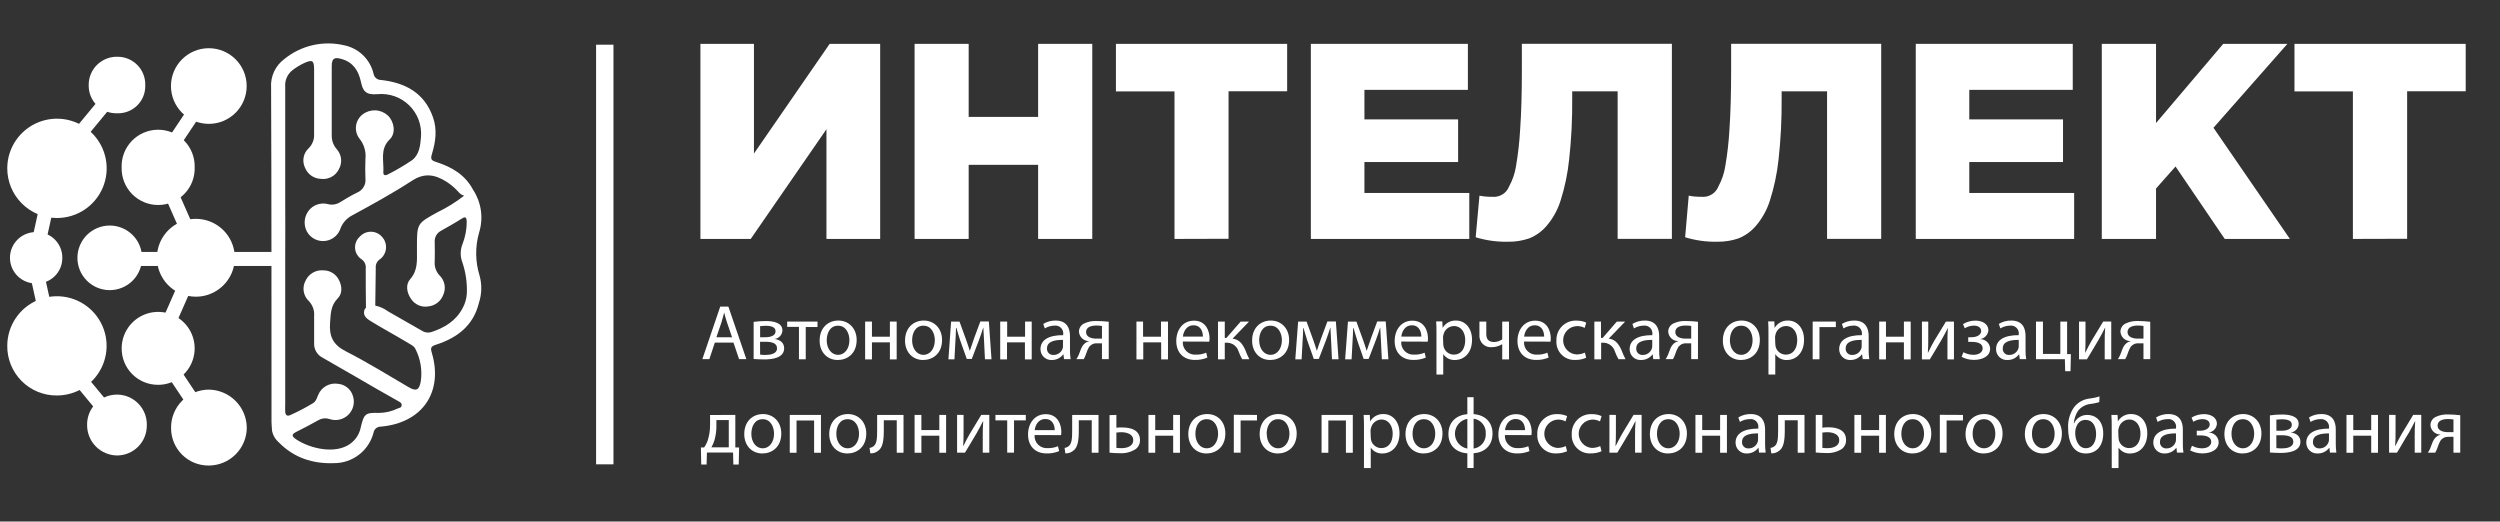 <svg width="302" height="63" viewBox="0 0 302 63" fill="none" xmlns="http://www.w3.org/2000/svg">
<rect x="0" y="0" width="302" height="63" fill="#333333" stroke="none"/>
<path d="M84.611 28.862V5.298H91.077V18.549L100.223 5.298H106.324V28.862H99.835V15.611L90.688 28.862H84.611Z" fill="white"/>
<path d="M110.481 28.862V5.298H117.015V14.122H125.407V5.298H131.946V28.862H125.407V19.911H117.015V28.862H110.481Z" fill="white"/>
<path d="M141.879 28.862V11.042H134.805V5.298H155.488V11.024H148.409V28.844L141.879 28.862Z" fill="white"/>
<path d="M158.351 28.862V5.298H177.32V10.855H164.822V14.423H176.14V19.573H164.822V23.31H177.489V28.862H158.351Z" fill="white"/>
<path d="M182.172 29.201C180.848 29.231 179.528 29.049 178.262 28.661L178.72 23.635C179.218 23.736 179.725 23.782 180.233 23.772C180.67 23.821 181.11 23.724 181.485 23.496C181.86 23.267 182.148 22.921 182.305 22.511C182.72 21.757 183 20.936 183.132 20.085C183.386 18.603 183.554 17.108 183.636 15.607C183.773 13.67 183.841 11.319 183.841 8.557V5.29H201.964V28.853H195.411V11.033H189.923V11.947C189.943 14.389 189.82 16.83 189.553 19.258C189.38 20.945 189.034 22.609 188.52 24.225C188.173 25.335 187.607 26.365 186.855 27.254C186.288 27.93 185.564 28.457 184.747 28.789C183.919 29.075 183.048 29.215 182.172 29.201Z" fill="white"/>
<path d="M207.47 29.201C206.148 29.231 204.829 29.049 203.565 28.661L203.999 23.635C204.499 23.736 205.008 23.782 205.518 23.772C205.954 23.82 206.393 23.722 206.768 23.494C207.143 23.266 207.431 22.92 207.589 22.511C208.001 21.756 208.279 20.935 208.412 20.085C208.668 18.603 208.837 17.108 208.92 15.607C209.051 13.67 209.118 11.319 209.121 8.557V5.29H227.249V28.853H220.709V11.033H215.222V11.947C215.241 14.389 215.118 16.83 214.851 19.258C214.672 20.945 214.321 22.609 213.804 24.225C213.456 25.336 212.888 26.366 212.135 27.254C211.57 27.93 210.847 28.457 210.031 28.789C209.208 29.073 208.341 29.212 207.47 29.201Z" fill="white"/>
<path d="M231.424 28.862V5.298H250.388V10.855H237.89V14.423H249.213V19.573H237.89V23.31H250.557V28.862H231.424Z" fill="white"/>
<path d="M253.896 28.862V5.298H260.449V14.862L268.566 5.298H276.317L267.386 15.433L276.619 28.862H268.749L262.804 20.112L260.449 22.771V28.862H253.896Z" fill="white"/>
<path d="M284.229 28.862V11.042H277.173V5.298H297.856V11.024H290.782V28.844L284.229 28.862Z" fill="white"/>
<path d="M86.353 41.386L85.69 43.383H84.844L87.003 37.041H87.99L90.158 43.383H89.28L88.603 41.386H86.353ZM88.434 40.747L87.812 38.919C87.67 38.503 87.574 38.129 87.483 37.758C87.387 38.138 87.282 38.522 87.163 38.91L86.541 40.738L88.434 40.747Z" fill="white"/>
<path d="M91.04 38.883C91.522 38.814 92.008 38.781 92.495 38.782C93.254 38.782 94.516 38.901 94.516 39.92C94.506 40.176 94.404 40.421 94.23 40.609C94.056 40.798 93.82 40.918 93.565 40.948C94.237 41.039 94.726 41.405 94.726 42.077C94.726 43.269 93.217 43.42 92.321 43.42C91.813 43.42 91.287 43.384 91.04 43.365V38.883ZM91.823 42.84C92.046 42.866 92.27 42.879 92.495 42.876C93.048 42.876 93.867 42.744 93.867 42.086C93.867 41.428 93.208 41.286 92.417 41.286H91.813L91.823 42.84ZM91.823 40.738H92.445C93.057 40.738 93.688 40.56 93.688 40.025C93.688 39.568 93.295 39.353 92.463 39.353C92.249 39.356 92.035 39.37 91.823 39.395V40.738Z" fill="white"/>
<path d="M98.755 38.846V39.504H97.333V43.402H96.514V39.486H95.092V38.846H98.755Z" fill="white"/>
<path d="M103.484 41.067C103.484 42.753 102.318 43.488 101.197 43.488C99.963 43.488 99.011 42.575 99.011 41.144C99.011 39.618 100.008 38.723 101.27 38.723C102.533 38.723 103.484 39.673 103.484 41.067ZM99.867 41.117C99.867 42.113 100.443 42.867 101.238 42.867C102.034 42.867 102.61 42.122 102.61 41.094C102.61 40.327 102.222 39.344 101.238 39.344C100.255 39.344 99.867 40.249 99.867 41.131V41.117Z" fill="white"/>
<path d="M105.331 38.846V40.674H107.499V38.846H108.318V43.416H107.499V41.355H105.331V43.416H104.508V38.846H105.331Z" fill="white"/>
<path d="M113.801 41.067C113.801 42.753 112.63 43.488 111.514 43.488C110.279 43.488 109.328 42.575 109.328 41.144C109.328 39.618 110.33 38.723 111.592 38.723C112.854 38.723 113.801 39.673 113.801 41.067ZM110.183 41.117C110.183 42.113 110.755 42.867 111.555 42.867C112.355 42.867 112.927 42.122 112.927 41.094C112.927 40.327 112.543 39.344 111.555 39.344C110.567 39.344 110.183 40.249 110.183 41.131V41.117Z" fill="white"/>
<path d="M114.894 38.846H115.909L116.736 41.131C116.851 41.469 117.047 42.022 117.153 42.383C117.258 42.045 117.509 41.318 117.688 40.82L118.424 38.833H119.453L119.773 43.402H118.982L118.877 41.227C118.849 40.738 118.813 40.153 118.79 39.6H118.762C118.643 40.011 118.52 40.382 118.264 41.076L117.39 43.361H116.787L115.996 41.131C115.854 40.697 115.653 40.039 115.538 39.614H115.483C115.483 40.148 115.438 40.752 115.41 41.25L115.296 43.406H114.569L114.894 38.846Z" fill="white"/>
<path d="M121.666 38.846V40.674H123.829V38.846H124.63V43.416H123.811V41.355H121.648V43.416H120.825V38.846H121.666Z" fill="white"/>
<path d="M128.53 43.384L128.466 42.808H128.434C128.276 43.022 128.069 43.195 127.831 43.314C127.592 43.432 127.329 43.492 127.062 43.489C126.885 43.499 126.707 43.472 126.54 43.41C126.373 43.349 126.22 43.254 126.091 43.131C125.963 43.008 125.861 42.86 125.792 42.696C125.723 42.532 125.688 42.355 125.691 42.177C125.691 41.076 126.669 40.477 128.434 40.487V40.391C128.453 40.25 128.44 40.106 128.395 39.971C128.35 39.836 128.275 39.713 128.175 39.611C128.076 39.509 127.954 39.431 127.82 39.384C127.686 39.336 127.542 39.319 127.401 39.335C126.981 39.337 126.57 39.454 126.212 39.673L126.024 39.13C126.475 38.856 126.993 38.716 127.52 38.723C128.892 38.723 129.253 39.673 129.253 40.587V42.291C129.248 42.657 129.274 43.022 129.331 43.384H128.53ZM128.407 41.058C127.492 41.058 126.477 41.2 126.477 42.086C126.468 42.191 126.482 42.297 126.518 42.396C126.554 42.496 126.611 42.586 126.686 42.661C126.76 42.736 126.85 42.794 126.949 42.832C127.048 42.869 127.154 42.884 127.259 42.876C127.5 42.882 127.736 42.811 127.934 42.674C128.132 42.537 128.282 42.341 128.361 42.113C128.389 42.028 128.405 41.938 128.407 41.848V41.058Z" fill="white"/>
<path d="M133.936 43.383H133.117V41.473H132.504C132.226 41.456 131.952 41.547 131.741 41.729C131.402 41.999 131.283 42.565 131.1 43.009C131.049 43.139 130.986 43.264 130.913 43.383H130.026C130.139 43.222 130.234 43.049 130.309 42.867C130.511 42.41 130.62 41.83 131.027 41.496C131.173 41.364 131.351 41.272 131.544 41.231V41.204C131.237 41.203 130.942 41.087 130.718 40.877C130.494 40.668 130.358 40.381 130.337 40.075C130.335 39.871 130.391 39.67 130.498 39.496C130.604 39.321 130.758 39.18 130.94 39.088C131.416 38.859 131.941 38.752 132.468 38.778C132.958 38.78 133.449 38.811 133.936 38.869V43.383ZM133.117 39.376C132.89 39.34 132.661 39.323 132.431 39.326C131.864 39.326 131.196 39.486 131.196 40.116C131.196 40.747 131.924 40.907 132.413 40.907H133.117V39.376Z" fill="white"/>
<path d="M138.083 38.846V40.674H140.247V38.846H141.093V43.416H140.269V41.355H138.106V43.416H137.283V38.846H138.083Z" fill="white"/>
<path d="M142.885 41.259C142.867 41.469 142.896 41.681 142.968 41.88C143.04 42.078 143.154 42.259 143.303 42.409C143.451 42.559 143.631 42.676 143.829 42.75C144.027 42.824 144.238 42.855 144.449 42.84C144.882 42.853 145.313 42.772 145.711 42.602L145.853 43.196C145.373 43.397 144.855 43.493 144.335 43.479C142.931 43.479 142.094 42.565 142.094 41.195C142.094 39.824 142.903 38.736 144.234 38.736C145.72 38.736 146.114 40.048 146.114 40.884C146.112 41.014 146.103 41.144 146.086 41.272L142.885 41.259ZM145.313 40.665C145.313 40.135 145.098 39.294 144.166 39.294C143.329 39.294 142.958 40.066 142.894 40.665H145.313Z" fill="white"/>
<path d="M147.952 38.846V40.825H148.149L149.873 38.846H150.883L148.894 40.907C149.63 40.985 150.074 41.474 150.431 42.278C150.571 42.657 150.734 43.028 150.92 43.388H150.051C149.888 43.095 149.747 42.789 149.63 42.474C149.538 42.151 149.339 41.868 149.065 41.673C148.79 41.477 148.458 41.381 148.121 41.4H147.952V43.406H147.134V38.846H147.952Z" fill="white"/>
<path d="M155.726 41.067C155.726 42.753 154.56 43.488 153.44 43.488C152.205 43.488 151.254 42.575 151.254 41.144C151.254 39.618 152.251 38.723 153.513 38.723C154.775 38.723 155.726 39.673 155.726 41.067ZM152.109 41.117C152.109 42.113 152.685 42.867 153.481 42.867C154.277 42.867 154.853 42.122 154.853 41.094C154.853 40.327 154.469 39.344 153.481 39.344C152.493 39.344 152.104 40.249 152.104 41.131L152.109 41.117Z" fill="white"/>
<path d="M156.815 38.846H157.834L158.662 41.131C158.776 41.469 158.973 42.022 159.078 42.383C159.179 42.045 159.435 41.318 159.613 40.82L160.35 38.833H161.374L161.694 43.402H160.903L160.802 41.227C160.775 40.738 160.734 40.153 160.715 39.6H160.688C160.565 40.011 160.441 40.382 160.19 41.076L159.312 43.361H158.708L157.917 41.131C157.775 40.697 157.578 40.039 157.459 39.614H157.423C157.423 40.148 157.377 40.752 157.35 41.25L157.235 43.406H156.472L156.815 38.846Z" fill="white"/>
<path d="M162.833 38.846H163.853L164.68 41.131C164.795 41.469 164.991 42.022 165.096 42.383C165.202 42.045 165.453 41.318 165.632 40.82L166.368 38.833H167.397L167.717 43.402H166.926L166.82 41.227C166.793 40.738 166.756 40.153 166.734 39.6H166.706C166.583 40.011 166.464 40.382 166.208 41.076L165.33 43.361H164.731L163.958 41.131C163.821 40.697 163.619 40.039 163.5 39.614H163.459C163.459 40.148 163.414 40.752 163.386 41.25L163.272 43.406H162.494L162.833 38.846Z" fill="white"/>
<path d="M169.267 41.259C169.249 41.469 169.277 41.681 169.35 41.88C169.422 42.078 169.536 42.259 169.685 42.409C169.833 42.559 170.013 42.676 170.211 42.75C170.408 42.824 170.62 42.855 170.831 42.84C171.264 42.853 171.695 42.772 172.093 42.602L172.235 43.196C171.755 43.397 171.237 43.493 170.717 43.479C169.313 43.479 168.476 42.565 168.476 41.195C168.476 39.824 169.285 38.736 170.616 38.736C172.102 38.736 172.5 40.048 172.5 40.884C172.499 41.014 172.49 41.144 172.473 41.272L169.267 41.259ZM171.7 40.665C171.7 40.135 171.48 39.294 170.548 39.294C169.711 39.294 169.345 40.066 169.276 40.665H171.7Z" fill="white"/>
<path d="M173.525 40.313C173.525 39.733 173.525 39.262 173.488 38.828H174.233L174.27 39.609C174.434 39.328 174.671 39.097 174.956 38.941C175.241 38.785 175.564 38.709 175.889 38.723C176.991 38.723 177.823 39.636 177.823 41.039C177.823 42.68 176.822 43.489 175.747 43.489C175.471 43.5 175.197 43.44 174.951 43.314C174.705 43.188 174.496 43.001 174.343 42.771V45.243H173.525V40.313ZM174.343 41.528C174.344 41.642 174.358 41.755 174.384 41.866C174.453 42.144 174.613 42.391 174.838 42.568C175.064 42.744 175.342 42.84 175.628 42.84C176.502 42.84 177 42.122 177 41.076C177 40.162 176.52 39.385 175.628 39.385C175.335 39.392 175.053 39.497 174.826 39.682C174.599 39.867 174.44 40.123 174.375 40.409C174.342 40.519 174.322 40.632 174.316 40.747L174.343 41.528Z" fill="white"/>
<path d="M179.543 38.846V40.345C179.543 40.916 179.762 41.314 180.485 41.314C180.837 41.31 181.181 41.198 181.468 40.994V38.846H182.287V43.416H181.468V41.588H181.445C181.075 41.816 180.65 41.938 180.215 41.94C180.014 41.959 179.811 41.934 179.621 41.867C179.43 41.799 179.257 41.69 179.114 41.548C178.971 41.405 178.861 41.233 178.792 41.043C178.723 40.854 178.697 40.651 178.715 40.45V38.846H179.543Z" fill="white"/>
<path d="M184.102 41.259C184.084 41.469 184.112 41.681 184.185 41.88C184.257 42.078 184.371 42.259 184.52 42.409C184.668 42.559 184.848 42.676 185.046 42.75C185.243 42.824 185.455 42.855 185.666 42.84C186.099 42.853 186.53 42.772 186.928 42.602L187.07 43.196C186.59 43.397 186.072 43.493 185.552 43.479C184.152 43.479 183.311 42.565 183.311 41.195C183.311 39.824 184.12 38.736 185.451 38.736C186.937 38.736 187.335 40.048 187.335 40.884C187.334 41.014 187.325 41.144 187.308 41.272L184.102 41.259ZM186.535 40.665C186.535 40.135 186.315 39.294 185.383 39.294C184.546 39.294 184.18 40.066 184.111 40.665H186.535Z" fill="white"/>
<path d="M191.611 43.214C191.2 43.399 190.753 43.489 190.303 43.48C189.995 43.497 189.686 43.449 189.398 43.338C189.109 43.227 188.848 43.055 188.632 42.835C188.415 42.615 188.248 42.351 188.142 42.061C188.036 41.771 187.993 41.462 188.017 41.154C188.001 40.829 188.054 40.505 188.173 40.203C188.291 39.9 188.471 39.626 188.702 39.397C188.933 39.169 189.21 38.992 189.514 38.877C189.818 38.763 190.143 38.713 190.468 38.732C190.863 38.728 191.255 38.809 191.616 38.97L191.428 39.609C191.132 39.455 190.801 39.381 190.468 39.395C190.028 39.413 189.613 39.6 189.308 39.916C189.002 40.232 188.83 40.653 188.827 41.093C188.823 41.532 188.989 41.956 189.289 42.277C189.589 42.598 190.001 42.791 190.44 42.817C190.791 42.819 191.138 42.742 191.456 42.593L191.611 43.214Z" fill="white"/>
<path d="M193.399 38.846V40.825H193.596L195.311 38.846H196.321L194.332 40.907C195.068 40.985 195.512 41.474 195.868 42.278C196.009 42.657 196.172 43.028 196.358 43.388H195.512C195.345 43.096 195.202 42.79 195.086 42.474C194.995 42.151 194.795 41.868 194.521 41.673C194.246 41.477 193.914 41.381 193.577 41.4H193.417V43.406H192.599V38.846H193.399Z" fill="white"/>
<path d="M199.71 43.384L199.646 42.808H199.627C199.466 43.024 199.255 43.199 199.013 43.317C198.77 43.435 198.503 43.494 198.233 43.489C198.055 43.499 197.877 43.472 197.71 43.411C197.543 43.349 197.39 43.254 197.262 43.131C197.133 43.008 197.031 42.86 196.962 42.696C196.893 42.532 196.859 42.355 196.861 42.177C196.861 41.076 197.839 40.478 199.605 40.487V40.391C199.624 40.25 199.61 40.106 199.565 39.971C199.52 39.836 199.445 39.713 199.346 39.611C199.246 39.509 199.124 39.432 198.99 39.384C198.856 39.336 198.713 39.319 198.571 39.335C198.151 39.337 197.74 39.454 197.382 39.673L197.195 39.13C197.646 38.856 198.166 38.715 198.695 38.723C200.067 38.723 200.428 39.673 200.428 40.587V42.292C200.422 42.657 200.446 43.022 200.501 43.384H199.71ZM199.591 41.058C198.676 41.058 197.657 41.2 197.657 42.086C197.648 42.191 197.662 42.297 197.698 42.397C197.734 42.496 197.791 42.586 197.865 42.661C197.94 42.736 198.029 42.794 198.128 42.832C198.227 42.869 198.333 42.884 198.439 42.876C198.679 42.882 198.916 42.811 199.114 42.674C199.312 42.537 199.461 42.341 199.541 42.113C199.57 42.028 199.587 41.939 199.591 41.848V41.058Z" fill="white"/>
<path d="M205.115 43.383H204.297V41.473H203.684C203.407 41.455 203.134 41.547 202.925 41.729C202.582 41.999 202.467 42.565 202.28 43.009C202.228 43.139 202.166 43.264 202.092 43.383H201.21C201.319 43.221 201.413 43.048 201.489 42.867C201.69 42.41 201.8 41.83 202.207 41.496C202.352 41.364 202.531 41.272 202.723 41.231V41.204C202.417 41.203 202.122 41.086 201.899 40.877C201.676 40.667 201.54 40.381 201.521 40.075C201.518 39.871 201.573 39.671 201.679 39.496C201.785 39.322 201.938 39.18 202.12 39.088C202.595 38.859 203.12 38.752 203.647 38.778C204.138 38.78 204.628 38.811 205.115 38.869V43.383ZM204.297 39.376C204.07 39.34 203.84 39.323 203.611 39.326C203.044 39.326 202.376 39.486 202.376 40.116C202.376 40.747 203.103 40.907 203.592 40.907H204.297V39.376Z" fill="white"/>
<path d="M212.588 41.067C212.588 42.753 211.417 43.488 210.301 43.488C209.071 43.488 208.12 42.575 208.12 41.144C208.12 39.618 209.117 38.723 210.379 38.723C211.641 38.723 212.588 39.673 212.588 41.067ZM208.97 41.117C208.97 42.113 209.546 42.867 210.342 42.867C211.138 42.867 211.714 42.122 211.714 41.094C211.714 40.327 211.33 39.344 210.342 39.344C209.354 39.344 208.97 40.249 208.97 41.131V41.117Z" fill="white"/>
<path d="M213.63 40.313C213.63 39.733 213.63 39.262 213.594 38.828H214.339L214.376 39.609C214.54 39.328 214.778 39.097 215.064 38.941C215.35 38.784 215.673 38.709 215.999 38.723C217.101 38.723 217.929 39.637 217.929 41.039C217.929 42.68 216.932 43.489 215.857 43.489C215.581 43.501 215.306 43.441 215.06 43.315C214.814 43.189 214.605 43.002 214.453 42.771V45.243H213.63V40.313ZM214.453 41.528C214.455 41.642 214.467 41.755 214.49 41.866C214.558 42.144 214.718 42.391 214.944 42.568C215.169 42.744 215.447 42.84 215.734 42.84C216.607 42.84 217.106 42.122 217.106 41.076C217.106 40.162 216.648 39.385 215.734 39.385C215.441 39.392 215.158 39.497 214.931 39.682C214.704 39.867 214.546 40.123 214.481 40.409C214.449 40.519 214.43 40.632 214.426 40.747L214.453 41.528Z" fill="white"/>
<path d="M221.77 38.846V39.513H219.79V43.402H218.971V38.846H221.77Z" fill="white"/>
<path d="M225.012 43.384L224.944 42.808H224.916C224.757 43.021 224.55 43.194 224.312 43.312C224.073 43.43 223.811 43.491 223.544 43.489C223.367 43.499 223.189 43.472 223.022 43.411C222.855 43.349 222.702 43.254 222.573 43.131C222.445 43.008 222.343 42.86 222.274 42.696C222.205 42.532 222.17 42.355 222.173 42.177C222.173 41.076 223.151 40.477 224.916 40.487V40.391C224.935 40.249 224.92 40.106 224.875 39.971C224.829 39.836 224.754 39.713 224.654 39.611C224.554 39.509 224.432 39.432 224.298 39.384C224.164 39.336 224.02 39.319 223.878 39.335C223.458 39.337 223.047 39.454 222.689 39.673L222.502 39.13C222.954 38.856 223.474 38.715 224.002 38.723C225.374 38.723 225.735 39.673 225.735 40.587V42.291C225.729 42.657 225.753 43.022 225.808 43.384H225.012ZM224.889 41.058C223.974 41.058 222.959 41.2 222.959 42.086C222.95 42.191 222.964 42.296 223 42.395C223.036 42.494 223.093 42.584 223.166 42.659C223.24 42.734 223.329 42.793 223.428 42.83C223.526 42.867 223.631 42.883 223.737 42.876C223.978 42.883 224.214 42.812 224.413 42.675C224.611 42.538 224.76 42.341 224.839 42.113C224.871 42.029 224.888 41.939 224.889 41.848V41.058Z" fill="white"/>
<path d="M227.825 38.846V40.674H229.993V38.846H230.811V43.416H229.993V41.355H227.825V43.416H227.006V38.846H227.825Z" fill="white"/>
<path d="M232.933 38.846V40.765C232.933 41.492 232.933 41.944 232.883 42.593H232.915C233.185 42.036 233.345 41.716 233.646 41.19L235.069 38.846H236.038V43.416H235.252V41.487C235.252 40.742 235.252 40.359 235.306 39.623H235.297C235.005 40.208 234.808 40.573 234.543 41.035C234.108 41.739 233.628 42.616 233.121 43.416H232.169V38.846H232.933Z" fill="white"/>
<path d="M237.762 40.738H238.16C238.855 40.738 239.326 40.418 239.326 39.993C239.326 39.568 238.96 39.335 238.443 39.335C238.054 39.343 237.674 39.453 237.341 39.655L237.131 39.148C237.589 38.872 238.114 38.728 238.649 38.732C239.344 38.732 240.195 39.043 240.195 39.929C240.168 40.194 240.051 40.441 239.864 40.63C239.677 40.819 239.43 40.937 239.166 40.966C239.481 40.956 239.787 41.07 240.02 41.282C240.252 41.495 240.392 41.79 240.41 42.104C240.41 43.091 239.404 43.475 238.443 43.475C237.926 43.477 237.417 43.349 236.962 43.105L237.181 42.552C237.551 42.75 237.964 42.857 238.384 42.863C239.075 42.863 239.504 42.534 239.504 42.081C239.504 41.469 238.864 41.3 238.178 41.3H237.762V40.738Z" fill="white"/>
<path d="M243.986 43.384L243.917 42.808H243.89C243.731 43.022 243.524 43.194 243.286 43.313C243.047 43.431 242.784 43.491 242.518 43.489C242.338 43.502 242.158 43.478 241.988 43.418C241.818 43.358 241.663 43.263 241.532 43.14C241.401 43.016 241.297 42.867 241.226 42.701C241.156 42.536 241.121 42.357 241.123 42.177C241.123 41.076 242.106 40.478 243.867 40.487V40.391C243.885 40.249 243.871 40.106 243.826 39.971C243.78 39.836 243.705 39.713 243.605 39.611C243.505 39.509 243.383 39.432 243.249 39.384C243.114 39.336 242.971 39.32 242.829 39.335C242.411 39.338 242.001 39.455 241.645 39.673L241.457 39.13C241.907 38.856 242.426 38.715 242.953 38.723C244.347 38.723 244.686 39.673 244.686 40.587V42.292C244.679 42.657 244.705 43.023 244.763 43.384H243.986ZM243.863 41.058C242.948 41.058 241.933 41.2 241.933 42.086C241.924 42.191 241.938 42.297 241.974 42.397C242.01 42.496 242.067 42.586 242.141 42.661C242.216 42.736 242.305 42.794 242.404 42.832C242.503 42.869 242.609 42.884 242.715 42.877C242.955 42.881 243.192 42.81 243.389 42.673C243.587 42.536 243.737 42.34 243.817 42.113C243.845 42.028 243.86 41.938 243.863 41.848V41.058Z" fill="white"/>
<path d="M246.789 38.846V42.753H248.888V38.846H249.707V42.78H250.164L250.118 44.841H249.474L249.437 43.393H245.948V38.846H246.789Z" fill="white"/>
<path d="M251.929 38.846V40.765C251.929 41.492 251.929 41.944 251.884 42.593H251.911C252.186 42.035 252.346 41.716 252.647 41.19L254.07 38.837H255.039V43.406H254.248V41.478C254.248 40.733 254.248 40.349 254.303 39.614H254.275C253.983 40.199 253.786 40.564 253.521 41.026C253.091 41.729 252.606 42.607 252.099 43.406H251.147V38.846H251.929Z" fill="white"/>
<path d="M259.749 43.383H258.931V41.473H258.318C258.18 41.464 258.042 41.481 257.911 41.525C257.78 41.569 257.658 41.639 257.554 41.729C257.216 41.999 257.097 42.565 256.914 43.009C256.859 43.137 256.796 43.262 256.727 43.383H255.839C255.95 43.221 256.045 43.048 256.123 42.867C256.32 42.41 256.434 41.83 256.836 41.496C256.983 41.363 257.163 41.272 257.358 41.231V41.204C257.051 41.203 256.756 41.087 256.531 40.877C256.307 40.668 256.171 40.381 256.15 40.075C256.149 39.871 256.205 39.67 256.311 39.496C256.418 39.321 256.571 39.18 256.754 39.088C257.228 38.859 257.751 38.752 258.277 38.778C258.769 38.78 259.261 38.811 259.749 38.869V43.383ZM258.931 39.376C258.702 39.34 258.471 39.324 258.24 39.326C257.678 39.326 257.005 39.486 257.005 40.116C257.005 40.747 257.733 40.907 258.222 40.907H258.931V39.376Z" fill="white"/>
<path d="M88.827 50.123V54.057H89.284L89.239 56.118H88.589L88.553 54.669H85.397L85.356 56.118H84.707L84.67 54.057H85.054C85.252 53.778 85.406 53.469 85.512 53.143C85.693 52.551 85.783 51.935 85.777 51.316V50.132L88.827 50.123ZM86.541 51.494C86.543 52.067 86.462 52.638 86.303 53.189C86.213 53.485 86.09 53.77 85.937 54.039H88.036V50.745H86.541V51.494Z" fill="white"/>
<path d="M94.379 52.362C94.379 54.048 93.208 54.779 92.092 54.779C90.858 54.779 89.906 53.865 89.906 52.435C89.906 50.914 90.908 50.018 92.17 50.018C93.432 50.018 94.379 50.968 94.379 52.362ZM90.762 52.408C90.762 53.408 91.333 54.158 92.134 54.158C92.934 54.158 93.505 53.418 93.505 52.389C93.505 51.617 93.121 50.639 92.134 50.639C91.146 50.639 90.762 51.544 90.762 52.408Z" fill="white"/>
<path d="M99.171 50.123V54.692H98.344V50.795H96.222V54.692H95.403V50.123H99.171Z" fill="white"/>
<path d="M104.645 52.362C104.645 54.048 103.475 54.779 102.359 54.779C101.124 54.779 100.173 53.865 100.173 52.435C100.173 50.914 101.174 50.018 102.437 50.018C103.699 50.018 104.645 50.968 104.645 52.362ZM101.028 52.408C101.028 53.408 101.6 54.158 102.4 54.158C103.2 54.158 103.772 53.418 103.772 52.389C103.772 51.617 103.388 50.639 102.4 50.639C101.412 50.639 101.028 51.544 101.028 52.408Z" fill="white"/>
<path d="M109.145 50.123V54.692H108.327V50.772H106.763V51.955C106.763 53.239 106.639 54.094 106.045 54.478C105.787 54.684 105.46 54.786 105.13 54.761L105.043 54.112C105.208 54.087 105.365 54.022 105.501 53.925C105.926 53.614 105.958 52.974 105.958 51.955V50.128L109.145 50.123Z" fill="white"/>
<path d="M111.304 50.123V51.951H113.471V50.123H114.29V54.692H113.471V52.632H111.304V54.692H110.481V50.123H111.304Z" fill="white"/>
<path d="M116.398 50.123V52.042C116.398 52.769 116.398 53.216 116.352 53.87H116.38C116.654 53.312 116.814 52.992 117.116 52.467L118.538 50.114H119.508V54.683H118.717V52.75C118.717 52.01 118.717 51.622 118.771 50.891H118.744C118.451 51.471 118.255 51.841 117.989 52.303C117.555 53.006 117.075 53.883 116.567 54.683H115.616V50.114L116.398 50.123Z" fill="white"/>
<path d="M123.916 50.123V50.781H122.494V54.679H121.671V50.781H120.249V50.123H123.916Z" fill="white"/>
<path d="M124.977 52.554C124.959 52.764 124.988 52.976 125.06 53.175C125.132 53.374 125.246 53.554 125.395 53.705C125.543 53.855 125.723 53.971 125.921 54.045C126.119 54.12 126.33 54.15 126.541 54.135C126.974 54.15 127.404 54.07 127.803 53.902L127.945 54.496C127.465 54.692 126.95 54.787 126.431 54.775C125.027 54.775 124.186 53.861 124.186 52.49C124.186 51.119 125 50.032 126.326 50.032C127.812 50.032 128.21 51.339 128.21 52.179C128.209 52.308 128.2 52.436 128.183 52.563L124.977 52.554ZM127.41 51.96C127.41 51.434 127.195 50.617 126.262 50.617C125.421 50.617 125.055 51.389 124.991 51.96H127.41Z" fill="white"/>
<path d="M132.701 50.123V54.692H131.882V50.772H130.318V51.955C130.318 53.239 130.2 54.094 129.605 54.478C129.347 54.683 129.02 54.784 128.69 54.761L128.604 54.112C128.769 54.087 128.926 54.023 129.061 53.925C129.486 53.614 129.518 52.974 129.518 51.955V50.128L132.701 50.123Z" fill="white"/>
<path d="M134.859 50.123V51.667C135.107 51.636 135.356 51.627 135.605 51.64C136.629 51.64 137.713 51.96 137.713 53.175C137.719 53.375 137.679 53.573 137.596 53.755C137.513 53.936 137.388 54.096 137.233 54.222C136.65 54.608 135.956 54.792 135.257 54.747C134.848 54.747 134.439 54.726 134.032 54.683V50.146L134.859 50.123ZM134.859 54.103C135.063 54.128 135.267 54.14 135.472 54.139C136.094 54.139 136.894 53.934 136.894 53.171C136.894 52.408 136.067 52.211 135.454 52.211C135.255 52.212 135.056 52.227 134.859 52.257V54.103Z" fill="white"/>
<path d="M139.551 50.123V51.951H141.719V50.123H142.538V54.692H141.719V52.632H139.551V54.692H138.733V50.123H139.551Z" fill="white"/>
<path d="M148.021 52.362C148.021 54.048 146.85 54.779 145.734 54.779C144.499 54.779 143.548 53.865 143.548 52.435C143.548 50.914 144.55 50.018 145.835 50.018C147.12 50.018 148.021 50.968 148.021 52.362ZM144.403 52.408C144.403 53.408 144.975 54.158 145.775 54.158C146.576 54.158 147.147 53.418 147.147 52.389C147.147 51.617 146.763 50.639 145.775 50.639C144.788 50.639 144.403 51.544 144.403 52.408Z" fill="white"/>
<path d="M151.844 50.123V50.79H149.864V54.679H149.045V50.109L151.844 50.123Z" fill="white"/>
<path d="M156.641 52.362C156.641 54.048 155.475 54.779 154.354 54.779C153.12 54.779 152.168 53.865 152.168 52.435C152.168 50.914 153.165 50.018 154.428 50.018C155.69 50.018 156.641 50.968 156.641 52.362ZM153.024 52.408C153.024 53.408 153.6 54.158 154.396 54.158C155.191 54.158 155.767 53.418 155.767 52.389C155.767 51.617 155.379 50.639 154.396 50.639C153.412 50.639 153.01 51.544 153.01 52.408H153.024Z" fill="white"/>
<path d="M163.418 50.123V54.692H162.586V50.795H160.464V54.692H159.645V50.123H163.418Z" fill="white"/>
<path d="M164.767 51.608C164.767 51.028 164.767 50.553 164.726 50.123H165.471L165.508 50.904C165.673 50.624 165.911 50.393 166.197 50.236C166.483 50.08 166.806 50.005 167.131 50.018C168.234 50.018 169.061 50.932 169.061 52.335C169.061 53.971 168.064 54.779 166.99 54.779C166.714 54.792 166.44 54.733 166.194 54.608C165.948 54.483 165.738 54.296 165.586 54.066V56.543H164.767V51.608ZM165.586 52.824C165.588 52.937 165.6 53.05 165.622 53.162C165.691 53.439 165.851 53.685 166.077 53.861C166.302 54.037 166.58 54.132 166.866 54.13C167.744 54.13 168.238 53.418 168.238 52.371C168.238 51.457 167.758 50.676 166.866 50.676C166.573 50.685 166.291 50.791 166.064 50.977C165.837 51.163 165.679 51.418 165.613 51.704C165.581 51.814 165.562 51.928 165.558 52.042L165.586 52.824Z" fill="white"/>
<path d="M174.252 52.362C174.252 54.048 173.081 54.779 171.965 54.779C170.735 54.779 169.784 53.865 169.784 52.435C169.784 50.914 170.781 50.018 172.043 50.018C173.305 50.018 174.252 50.968 174.252 52.362ZM170.634 52.408C170.634 53.408 171.211 54.158 172.006 54.158C172.802 54.158 173.378 53.418 173.378 52.389C173.378 51.617 172.994 50.639 172.006 50.639C171.019 50.639 170.634 51.544 170.634 52.408Z" fill="white"/>
<path d="M178.011 47.985V50.027C179.337 50.123 180.297 50.941 180.297 52.38C180.297 53.879 179.282 54.665 178.011 54.752V56.534H177.256V54.761C175.935 54.679 174.97 53.847 174.97 52.426C174.97 50.923 175.98 50.142 177.256 50.027V47.985H178.011ZM177.256 50.594C176.835 50.671 176.454 50.893 176.18 51.221C175.906 51.55 175.755 51.964 175.755 52.392C175.755 52.82 175.906 53.234 176.18 53.563C176.454 53.891 176.835 54.113 177.256 54.19V50.594ZM178.011 54.19C178.442 54.129 178.834 53.906 179.106 53.566C179.379 53.227 179.512 52.796 179.479 52.362C179.507 51.934 179.371 51.511 179.098 51.179C178.825 50.847 178.437 50.632 178.011 50.576V54.19Z" fill="white"/>
<path d="M181.793 52.554C181.775 52.764 181.803 52.976 181.875 53.175C181.947 53.374 182.061 53.554 182.21 53.705C182.359 53.855 182.538 53.971 182.736 54.045C182.934 54.12 183.146 54.15 183.357 54.135C183.791 54.149 184.223 54.069 184.623 53.902L184.761 54.496C184.281 54.692 183.765 54.787 183.247 54.775C181.843 54.775 181.006 53.861 181.006 52.49C181.006 51.119 181.816 50.032 183.142 50.032C184.633 50.032 185.026 51.339 185.026 52.179C185.025 52.308 185.015 52.436 184.998 52.563L181.793 52.554ZM184.226 51.96C184.226 51.434 184.011 50.617 183.078 50.617C182.236 50.617 181.87 51.389 181.806 51.96H184.226Z" fill="white"/>
<path d="M189.302 54.51C188.89 54.69 188.443 54.779 187.994 54.77C187.686 54.788 187.377 54.74 187.089 54.629C186.801 54.518 186.541 54.347 186.324 54.127C186.108 53.907 185.941 53.644 185.834 53.355C185.728 53.065 185.684 52.756 185.707 52.449C185.693 52.125 185.746 51.801 185.865 51.499C185.983 51.196 186.164 50.922 186.394 50.694C186.625 50.466 186.902 50.289 187.206 50.174C187.509 50.059 187.834 50.009 188.158 50.027C188.554 50.023 188.945 50.104 189.306 50.265L189.119 50.904C188.823 50.748 188.492 50.672 188.158 50.685C187.725 50.713 187.318 50.904 187.019 51.219C186.721 51.535 186.553 51.952 186.55 52.386C186.546 52.82 186.707 53.239 187.001 53.559C187.294 53.88 187.698 54.077 188.131 54.112C188.482 54.113 188.828 54.036 189.146 53.888L189.302 54.51Z" fill="white"/>
<path d="M193.468 54.51C193.054 54.69 192.606 54.778 192.155 54.77C191.847 54.788 191.539 54.74 191.251 54.629C190.963 54.518 190.702 54.347 190.486 54.127C190.269 53.907 190.102 53.644 189.996 53.355C189.889 53.065 189.846 52.756 189.869 52.449C189.853 52.125 189.906 51.801 190.024 51.499C190.142 51.197 190.322 50.923 190.553 50.694C190.784 50.466 191.06 50.289 191.363 50.174C191.667 50.059 191.991 50.009 192.315 50.027C192.712 50.022 193.105 50.103 193.468 50.265L193.28 50.904C192.983 50.749 192.65 50.673 192.315 50.685C191.882 50.713 191.475 50.904 191.176 51.219C190.878 51.535 190.71 51.952 190.707 52.386C190.703 52.82 190.864 53.239 191.158 53.559C191.451 53.88 191.855 54.077 192.288 54.112C192.64 54.112 192.988 54.036 193.308 53.888L193.468 54.51Z" fill="white"/>
<path d="M195.201 50.123V52.042C195.201 52.769 195.201 53.216 195.151 53.87H195.178C195.452 53.312 195.635 52.992 195.914 52.467L197.336 50.114H198.306V54.683H197.515V52.75C197.515 52.01 197.515 51.622 197.574 50.891H197.547C197.254 51.471 197.053 51.841 196.792 52.303C196.358 53.006 195.878 53.883 195.37 54.683H194.419V50.114L195.201 50.123Z" fill="white"/>
<path d="M203.78 52.362C203.78 54.048 202.614 54.779 201.493 54.779C200.259 54.779 199.307 53.865 199.307 52.435C199.307 50.914 200.304 50.018 201.566 50.018C202.829 50.018 203.78 50.968 203.78 52.362ZM200.163 52.408C200.163 53.408 200.739 54.158 201.534 54.158C202.33 54.158 202.906 53.418 202.906 52.389C202.906 51.617 202.518 50.639 201.534 50.639C200.551 50.639 200.163 51.544 200.163 52.408Z" fill="white"/>
<path d="M205.627 50.123V51.951H207.79V50.123H208.613V54.692H207.79V52.632H205.627V54.692H204.809V50.123H205.627Z" fill="white"/>
<path d="M212.491 54.678L212.427 54.103H212.4C212.24 54.315 212.032 54.486 211.794 54.603C211.556 54.721 211.294 54.781 211.028 54.779C210.851 54.789 210.673 54.763 210.506 54.701C210.34 54.64 210.187 54.545 210.059 54.423C209.93 54.3 209.828 54.153 209.759 53.989C209.69 53.826 209.655 53.65 209.656 53.472C209.656 52.371 210.635 51.768 212.4 51.777V51.686C212.424 51.544 212.414 51.398 212.371 51.261C212.327 51.123 212.252 50.998 212.152 50.895C212.051 50.793 211.927 50.715 211.791 50.669C211.654 50.623 211.509 50.609 211.366 50.63C210.947 50.632 210.535 50.749 210.178 50.968L209.99 50.425C210.442 50.151 210.962 50.01 211.49 50.018C212.862 50.018 213.223 50.968 213.223 51.882V53.587C213.217 53.952 213.242 54.317 213.296 54.678H212.491ZM212.373 52.353C211.458 52.353 210.438 52.494 210.438 53.376C210.429 53.482 210.443 53.587 210.479 53.687C210.515 53.786 210.573 53.876 210.647 53.952C210.721 54.027 210.811 54.085 210.91 54.122C211.009 54.159 211.115 54.174 211.22 54.167C211.461 54.173 211.697 54.104 211.895 53.967C212.093 53.831 212.243 53.635 212.322 53.408C212.352 53.323 212.369 53.234 212.373 53.143V52.353Z" fill="white"/>
<path d="M217.984 50.123V54.692H217.165V50.772H215.601V51.955C215.601 53.239 215.478 54.094 214.883 54.478C214.625 54.684 214.298 54.786 213.969 54.761L213.882 54.112C214.047 54.087 214.204 54.022 214.339 53.925C214.764 53.614 214.796 52.974 214.796 51.955V50.128L217.984 50.123Z" fill="white"/>
<path d="M220.142 50.123V51.667C220.39 51.628 220.641 51.612 220.892 51.617C221.921 51.617 223.005 51.937 223.005 53.153C223.014 53.35 222.977 53.547 222.898 53.729C222.819 53.91 222.699 54.071 222.548 54.199C221.963 54.586 221.267 54.771 220.567 54.724C220.158 54.724 219.749 54.703 219.342 54.66V50.123H220.142ZM220.142 54.103C220.346 54.128 220.55 54.14 220.755 54.139C221.372 54.139 222.177 53.934 222.177 53.171C222.177 52.408 221.345 52.211 220.732 52.211C220.535 52.212 220.337 52.227 220.142 52.257V54.103Z" fill="white"/>
<path d="M224.83 50.123V51.951H226.997V50.123H227.816V54.692H226.997V52.632H224.83V54.692H224.011V50.123H224.83Z" fill="white"/>
<path d="M233.299 52.362C233.299 54.048 232.133 54.779 231.012 54.779C229.778 54.779 228.826 53.865 228.826 52.435C228.826 50.914 229.823 50.018 231.086 50.018C232.348 50.018 233.299 50.968 233.299 52.362ZM229.682 52.408C229.682 53.408 230.258 54.158 231.053 54.158C231.849 54.158 232.425 53.418 232.425 52.389C232.425 51.617 232.037 50.639 231.053 50.639C230.07 50.639 229.682 51.544 229.682 52.408Z" fill="white"/>
<path d="M237.126 50.123V50.79H235.151V54.679H234.332V50.109L237.126 50.123Z" fill="white"/>
<path d="M241.91 52.362C241.91 54.048 240.739 54.779 239.623 54.779C238.389 54.779 237.438 53.865 237.438 52.435C237.438 50.914 238.439 50.018 239.701 50.018C240.963 50.018 241.91 50.968 241.91 52.362ZM238.293 52.408C238.293 53.408 238.864 54.158 239.665 54.158C240.465 54.158 241.036 53.418 241.036 52.389C241.036 51.617 240.652 50.639 239.665 50.639C238.677 50.639 238.293 51.544 238.293 52.408Z" fill="white"/>
<path d="M249.076 52.362C249.076 54.048 247.91 54.779 246.789 54.779C245.555 54.779 244.603 53.865 244.603 52.435C244.603 50.914 245.6 50.018 246.862 50.018C248.125 50.018 249.076 50.968 249.076 52.362ZM245.459 52.408C245.459 53.408 246.035 54.158 246.83 54.158C247.626 54.158 248.202 53.418 248.202 52.389C248.202 51.617 247.814 50.639 246.83 50.639C245.847 50.639 245.459 51.544 245.459 52.408Z" fill="white"/>
<path d="M253.589 48.579C253.278 48.671 252.96 48.74 252.638 48.784C252.322 48.804 252.014 48.891 251.734 49.039C251.454 49.187 251.209 49.393 251.015 49.643C250.725 50.095 250.554 50.612 250.516 51.147H250.544C250.68 50.841 250.902 50.581 251.183 50.4C251.464 50.218 251.791 50.122 252.126 50.123C253.247 50.123 254.07 50.923 254.07 52.371C254.07 53.82 253.297 54.779 251.957 54.779C250.356 54.779 249.83 53.248 249.83 51.731C249.779 50.836 250.026 49.949 250.535 49.209C250.768 48.903 251.063 48.648 251.401 48.464C251.739 48.279 252.112 48.167 252.497 48.135C252.88 48.087 253.258 48.005 253.626 47.889L253.589 48.579ZM251.939 50.726C251.726 50.719 251.516 50.775 251.334 50.885C251.152 50.995 251.006 51.156 250.914 51.348C250.756 51.646 250.678 51.979 250.686 52.316C250.686 53.07 251.056 54.144 251.957 54.144C252.858 54.144 253.21 53.262 253.21 52.421C253.21 51.695 252.922 50.726 251.939 50.726Z" fill="white"/>
<path d="M255.094 51.608C255.094 51.028 255.094 50.553 255.057 50.123H255.803L255.839 50.905C256.003 50.624 256.24 50.393 256.525 50.236C256.811 50.08 257.133 50.005 257.458 50.018C258.565 50.018 259.393 50.932 259.393 52.335C259.393 53.971 258.391 54.779 257.321 54.779C257.045 54.792 256.771 54.733 256.525 54.609C256.278 54.484 256.069 54.297 255.917 54.066V56.543H255.099L255.094 51.608ZM255.913 52.824C255.916 52.937 255.93 53.05 255.954 53.162C256.022 53.439 256.182 53.685 256.408 53.861C256.633 54.037 256.912 54.132 257.198 54.13C258.071 54.13 258.569 53.418 258.569 52.371C258.569 51.457 258.085 50.676 257.198 50.676C256.904 50.684 256.622 50.789 256.395 50.976C256.168 51.162 256.009 51.418 255.945 51.704C255.91 51.814 255.89 51.928 255.885 52.042L255.913 52.824Z" fill="white"/>
<path d="M262.978 54.678L262.914 54.103H262.886C262.724 54.318 262.513 54.491 262.27 54.608C262.028 54.726 261.761 54.785 261.492 54.779C261.314 54.789 261.137 54.763 260.97 54.701C260.803 54.64 260.651 54.545 260.522 54.423C260.394 54.3 260.292 54.153 260.222 53.989C260.153 53.826 260.118 53.65 260.12 53.472C260.12 52.371 261.098 51.768 262.864 51.777V51.686C262.887 51.544 262.877 51.398 262.834 51.261C262.791 51.123 262.716 50.998 262.615 50.895C262.514 50.793 262.391 50.715 262.254 50.669C262.118 50.623 261.973 50.609 261.83 50.63C261.41 50.632 260.999 50.749 260.641 50.968L260.454 50.425C260.905 50.151 261.425 50.01 261.953 50.018C263.325 50.018 263.687 50.968 263.687 51.882V53.587C263.681 53.952 263.705 54.317 263.76 54.678H262.978ZM262.859 52.353C261.944 52.353 260.925 52.494 260.925 53.376C260.916 53.482 260.93 53.587 260.966 53.687C261.002 53.786 261.059 53.876 261.133 53.952C261.208 54.027 261.297 54.085 261.396 54.122C261.495 54.159 261.601 54.174 261.707 54.167C261.947 54.173 262.183 54.104 262.381 53.967C262.58 53.831 262.729 53.635 262.809 53.408C262.838 53.323 262.855 53.234 262.859 53.143V52.353Z" fill="white"/>
<path d="M265.37 52.033H265.767C266.463 52.033 266.934 51.713 266.934 51.288C266.934 50.863 266.568 50.63 266.051 50.63C265.662 50.638 265.282 50.748 264.949 50.95L264.739 50.443C265.197 50.167 265.722 50.023 266.257 50.027C266.952 50.027 267.802 50.338 267.802 51.224C267.776 51.488 267.659 51.735 267.471 51.923C267.284 52.111 267.038 52.229 266.774 52.257C267.089 52.248 267.395 52.362 267.628 52.576C267.86 52.789 268 53.084 268.017 53.399C268.017 54.386 267.011 54.77 266.051 54.77C265.535 54.771 265.026 54.645 264.569 54.404L264.789 53.847C265.158 54.047 265.571 54.154 265.992 54.158C266.682 54.158 267.117 53.829 267.117 53.376C267.117 52.769 266.472 52.595 265.786 52.595H265.37V52.033Z" fill="white"/>
<path d="M273.18 52.362C273.18 54.048 272.014 54.779 270.894 54.779C269.659 54.779 268.708 53.865 268.708 52.435C268.708 50.914 269.705 50.018 270.967 50.018C272.229 50.018 273.18 50.968 273.18 52.362ZM269.563 52.408C269.563 53.408 270.139 54.158 270.935 54.158C271.731 54.158 272.307 53.418 272.307 52.389C272.307 51.617 271.918 50.639 270.935 50.639C269.952 50.639 269.563 51.544 269.563 52.408Z" fill="white"/>
<path d="M274.205 50.178C274.686 50.107 275.172 50.072 275.659 50.073C276.418 50.073 277.68 50.196 277.68 51.215C277.67 51.471 277.568 51.715 277.394 51.903C277.22 52.09 276.984 52.209 276.729 52.239C277.401 52.334 277.891 52.696 277.891 53.372C277.891 54.564 276.381 54.715 275.485 54.715C274.978 54.715 274.452 54.679 274.205 54.66V50.178ZM274.987 54.13C275.21 54.157 275.434 54.169 275.659 54.167C276.212 54.167 277.031 54.039 277.031 53.376C277.031 52.714 276.372 52.577 275.581 52.577H274.978L274.987 54.13ZM274.987 52.033H275.609C276.221 52.033 276.852 51.855 276.852 51.316C276.852 50.859 276.459 50.648 275.627 50.648C275.413 50.65 275.199 50.662 274.987 50.685V52.033Z" fill="white"/>
<path d="M281.458 54.678L281.394 54.103H281.366C281.206 54.314 280.998 54.486 280.76 54.603C280.522 54.721 280.26 54.781 279.994 54.779C279.815 54.792 279.635 54.768 279.465 54.709C279.296 54.649 279.141 54.554 279.01 54.431C278.879 54.309 278.774 54.16 278.704 53.995C278.633 53.83 278.598 53.652 278.599 53.472C278.599 52.371 279.578 51.768 281.343 51.777V51.686C281.361 51.544 281.347 51.401 281.302 51.266C281.256 51.131 281.181 51.008 281.081 50.906C280.981 50.804 280.859 50.727 280.725 50.679C280.59 50.631 280.447 50.614 280.305 50.63C279.885 50.632 279.474 50.749 279.116 50.968L278.929 50.425C279.381 50.151 279.9 50.01 280.429 50.018C281.823 50.018 282.162 50.968 282.162 51.882V53.587C282.156 53.952 282.181 54.317 282.235 54.678H281.458ZM281.339 52.353C280.424 52.353 279.404 52.494 279.404 53.376C279.395 53.481 279.409 53.587 279.446 53.687C279.482 53.786 279.539 53.876 279.613 53.952C279.687 54.027 279.777 54.085 279.876 54.122C279.975 54.159 280.081 54.174 280.186 54.167C280.427 54.174 280.664 54.105 280.862 53.968C281.06 53.832 281.21 53.636 281.288 53.408C281.32 53.324 281.338 53.234 281.339 53.143V52.353Z" fill="white"/>
<path d="M284.274 50.123V51.951H286.442V50.123H287.261V54.692H286.442V52.632H284.274V54.692H283.456V50.123H284.274Z" fill="white"/>
<path d="M289.383 50.123V52.042C289.383 52.769 289.383 53.216 289.332 53.87H289.36C289.634 53.312 289.794 52.992 290.096 52.467L291.518 50.114H292.488V54.683H291.697V52.75C291.697 52.01 291.697 51.622 291.756 50.891H291.729C291.436 51.471 291.235 51.841 290.974 52.303C290.517 53.006 290.059 53.883 289.552 54.683H288.601V50.114L289.383 50.123Z" fill="white"/>
<path d="M297.198 54.679H296.379V52.769H295.767C295.489 52.751 295.216 52.841 295.003 53.02C294.665 53.294 294.546 53.861 294.363 54.3C294.309 54.43 294.247 54.557 294.175 54.679H293.288C293.402 54.516 293.497 54.342 293.572 54.158C293.768 53.701 293.883 53.125 294.29 52.787C294.434 52.653 294.613 52.561 294.806 52.522V52.495C294.5 52.493 294.205 52.376 293.981 52.167C293.757 51.958 293.621 51.672 293.599 51.366C293.598 51.161 293.654 50.96 293.761 50.785C293.867 50.61 294.02 50.468 294.203 50.374C294.678 50.147 295.203 50.04 295.73 50.064C296.221 50.068 296.711 50.1 297.198 50.16V54.679ZM296.379 50.667C296.152 50.635 295.923 50.62 295.694 50.621C295.126 50.621 294.459 50.781 294.459 51.412C294.459 52.042 295.181 52.202 295.675 52.202H296.379V50.667Z" fill="white"/>
<path d="M74.107 5.399H72.008V56.09H74.107V5.399Z" fill="white"/>
<path d="M0.878 20.286C0.888 19.101 1.249 17.946 1.915 16.966C2.581 15.986 3.522 15.225 4.621 14.778C5.719 14.332 6.925 14.221 8.086 14.458C9.248 14.696 10.313 15.271 11.148 16.113C11.982 16.954 12.549 18.024 12.776 19.187C13.003 20.349 12.88 21.553 12.424 22.646C11.967 23.74 11.197 24.673 10.21 25.33C9.223 25.986 8.064 26.336 6.878 26.335C6.086 26.335 5.301 26.177 4.57 25.873C3.839 25.568 3.175 25.121 2.618 24.559C2.06 23.996 1.619 23.329 1.32 22.596C1.022 21.863 0.872 21.077 0.878 20.286Z" fill="white"/>
<path d="M0.878 41.748C0.885 40.563 1.242 39.406 1.906 38.424C2.57 37.442 3.51 36.679 4.608 36.231C5.705 35.782 6.911 35.669 8.073 35.905C9.235 36.141 10.302 36.716 11.137 37.557C11.972 38.398 12.539 39.467 12.767 40.63C12.994 41.793 12.871 42.997 12.414 44.09C11.957 45.184 11.186 46.117 10.198 46.773C9.21 47.429 8.05 47.777 6.865 47.774C6.073 47.78 5.288 47.628 4.557 47.326C3.825 47.025 3.161 46.58 2.603 46.019C2.046 45.457 1.606 44.79 1.31 44.057C1.013 43.324 0.867 42.538 0.878 41.748Z" fill="white"/>
<path d="M18.956 31.023C18.978 30.096 19.275 29.195 19.809 28.436C20.343 27.676 21.09 27.092 21.956 26.756C22.822 26.42 23.767 26.347 24.674 26.547C25.581 26.747 26.409 27.211 27.053 27.88C27.696 28.549 28.127 29.394 28.291 30.307C28.456 31.221 28.346 32.162 27.975 33.014C27.605 33.865 26.99 34.587 26.21 35.09C25.429 35.593 24.517 35.854 23.588 35.84C22.967 35.83 22.353 35.698 21.783 35.45C21.213 35.202 20.698 34.844 20.267 34.396C19.836 33.949 19.499 33.42 19.274 32.841C19.049 32.262 18.941 31.644 18.956 31.023Z" fill="white"/>
<path d="M25.225 5.824C26.438 5.824 27.601 6.305 28.459 7.162C29.317 8.019 29.798 9.181 29.798 10.393C29.798 11.605 29.317 12.767 28.459 13.624C27.601 14.481 26.438 14.962 25.225 14.962C24.012 14.962 22.849 14.481 21.992 13.624C21.134 12.767 20.652 11.605 20.652 10.393C20.652 9.181 21.134 8.019 21.992 7.162C22.849 6.305 24.012 5.824 25.225 5.824Z" fill="white"/>
<path d="M20.666 51.695C20.658 51.09 20.771 50.489 20.997 49.928C21.223 49.367 21.559 48.856 21.984 48.426C22.41 47.995 22.916 47.653 23.475 47.42C24.034 47.187 24.634 47.066 25.239 47.066C26.446 47.086 27.597 47.574 28.451 48.427C29.304 49.279 29.792 50.43 29.812 51.636C29.812 52.241 29.693 52.84 29.46 53.4C29.228 53.959 28.888 54.467 28.459 54.894C28.029 55.322 27.52 55.66 26.96 55.891C26.399 56.121 25.799 56.239 25.193 56.237C24.597 56.239 24.006 56.122 23.454 55.895C22.903 55.667 22.402 55.332 21.982 54.91C21.561 54.487 21.227 53.986 21.002 53.434C20.776 52.882 20.662 52.291 20.666 51.695Z" fill="white"/>
<path d="M14.698 42.044C14.705 41.175 14.97 40.328 15.458 39.608C15.947 38.889 16.637 38.33 17.443 38.002C18.248 37.674 19.133 37.591 19.985 37.765C20.838 37.938 21.62 38.359 22.233 38.976C22.847 39.593 23.264 40.377 23.432 41.23C23.6 42.082 23.512 42.966 23.178 43.769C22.845 44.572 22.282 45.258 21.559 45.742C20.836 46.225 19.986 46.484 19.116 46.486C18.532 46.491 17.953 46.379 17.413 46.157C16.873 45.935 16.383 45.608 15.971 45.194C15.56 44.781 15.235 44.289 15.017 43.748C14.798 43.207 14.69 42.628 14.698 42.044Z" fill="white"/>
<path d="M23.515 20.181C23.538 20.771 23.443 21.36 23.234 21.912C23.025 22.465 22.707 22.97 22.299 23.397C21.892 23.825 21.402 24.166 20.86 24.401C20.317 24.635 19.733 24.759 19.142 24.764C18.551 24.769 17.965 24.655 17.419 24.429C16.873 24.203 16.377 23.87 15.962 23.45C15.547 23.029 15.221 22.529 15.004 21.98C14.786 21.431 14.68 20.844 14.694 20.254C14.67 19.664 14.766 19.075 14.975 18.523C15.184 17.97 15.501 17.465 15.909 17.038C16.317 16.61 16.807 16.269 17.349 16.034C17.892 15.799 18.476 15.676 19.067 15.671C19.658 15.666 20.244 15.78 20.79 16.006C21.336 16.231 21.831 16.564 22.246 16.985C22.661 17.406 22.987 17.905 23.205 18.454C23.423 19.003 23.529 19.59 23.515 20.181Z" fill="white"/>
<path d="M17.163 31.188C17.152 32.223 16.73 33.211 15.99 33.935C15.25 34.659 14.252 35.06 13.216 35.049C12.181 35.038 11.192 34.617 10.467 33.877C9.742 33.138 9.341 32.141 9.352 31.106C9.358 30.593 9.464 30.087 9.665 29.616C9.867 29.144 10.159 28.717 10.525 28.359C10.892 28 11.325 27.717 11.801 27.526C12.277 27.335 12.786 27.239 13.299 27.245C13.812 27.25 14.318 27.357 14.79 27.558C15.262 27.759 15.689 28.051 16.048 28.417C16.407 28.783 16.69 29.216 16.881 29.692C17.073 30.167 17.168 30.676 17.163 31.188Z" fill="white"/>
<path d="M17.735 51.411C17.736 51.885 17.644 52.354 17.463 52.792C17.282 53.23 17.017 53.628 16.683 53.963C16.348 54.299 15.95 54.565 15.512 54.746C15.075 54.928 14.605 55.021 14.131 55.021C13.174 55.008 12.259 54.62 11.585 53.941C10.91 53.262 10.529 52.345 10.523 51.389C10.507 50.905 10.589 50.422 10.764 49.971C10.939 49.519 11.203 49.108 11.541 48.76C11.879 48.413 12.283 48.137 12.729 47.949C13.176 47.761 13.656 47.666 14.141 47.667C14.625 47.669 15.105 47.768 15.55 47.958C15.995 48.149 16.398 48.427 16.733 48.777C17.069 49.126 17.33 49.54 17.502 49.992C17.674 50.445 17.753 50.928 17.735 51.411Z" fill="white"/>
<path d="M14.145 13.683C13.695 13.697 13.247 13.62 12.828 13.457C12.409 13.293 12.028 13.046 11.707 12.731C11.387 12.415 11.133 12.038 10.963 11.622C10.792 11.207 10.708 10.76 10.715 10.311C10.706 9.853 10.789 9.399 10.96 8.975C11.132 8.55 11.387 8.165 11.712 7.842C12.036 7.52 12.422 7.266 12.848 7.096C13.273 6.927 13.728 6.845 14.186 6.856C14.636 6.853 15.082 6.941 15.496 7.114C15.912 7.287 16.287 7.542 16.601 7.864C16.915 8.185 17.161 8.567 17.323 8.986C17.486 9.405 17.562 9.853 17.547 10.302C17.562 10.751 17.484 11.199 17.318 11.617C17.152 12.035 16.901 12.415 16.582 12.732C16.263 13.049 15.882 13.297 15.463 13.461C15.043 13.625 14.595 13.7 14.145 13.683Z" fill="white"/>
<path d="M7.528 31.106C7.537 31.517 7.463 31.926 7.311 32.308C7.159 32.69 6.932 33.037 6.642 33.33C6.353 33.622 6.008 33.854 5.627 34.01C5.247 34.166 4.839 34.245 4.427 34.24C4.01 34.256 3.593 34.188 3.203 34.039C2.812 33.891 2.456 33.665 2.155 33.376C1.854 33.086 1.614 32.739 1.451 32.355C1.287 31.971 1.203 31.558 1.203 31.14C1.203 30.723 1.287 30.309 1.451 29.925C1.614 29.541 1.854 29.194 2.155 28.905C2.456 28.615 2.812 28.389 3.203 28.241C3.593 28.092 4.01 28.024 4.427 28.04C4.833 28.036 5.235 28.113 5.611 28.265C5.986 28.418 6.328 28.643 6.616 28.928C6.904 29.213 7.133 29.552 7.29 29.926C7.446 30.3 7.527 30.701 7.528 31.106Z" fill="white"/>
<path d="M57.936 33.303C57.406 31.604 57.387 29.786 57.881 28.076C58.146 27.214 58.217 26.304 58.089 25.412C57.961 24.519 57.637 23.666 57.141 22.913C56.189 21.113 54.566 20.171 52.718 19.577C52.042 19.367 52.001 19.198 52.188 18.567C52.622 17.128 52.828 15.657 52.307 14.172C51.269 11.202 48.946 9.991 46.037 9.662C45.819 9.665 45.606 9.59 45.438 9.45C45.271 9.31 45.159 9.114 45.123 8.899C44.921 8.046 44.478 7.269 43.846 6.66C43.214 6.052 42.421 5.638 41.56 5.467C40.314 5.175 39.017 5.172 37.769 5.459C36.521 5.746 35.356 6.314 34.362 7.121C33.823 7.516 33.393 8.039 33.111 8.644C32.828 9.249 32.704 9.915 32.748 10.58C32.807 24.046 32.789 37.516 32.798 50.982C32.798 51.352 32.849 51.722 32.871 52.092C32.983 52.615 33.264 53.085 33.672 53.431C35.501 55.304 37.787 56.045 40.362 55.949C41.447 55.95 42.503 55.591 43.363 54.93C44.223 54.269 44.84 53.342 45.118 52.293C45.148 52.075 45.258 51.876 45.427 51.736C45.597 51.595 45.813 51.524 46.033 51.535C51.017 51.078 53.569 47.377 52.165 42.625C51.978 41.994 52.051 41.839 52.705 41.629C55.224 40.811 57.177 39.344 57.849 36.602C58.204 35.535 58.234 34.388 57.936 33.303ZM55.878 37.238C55.06 38.777 53.697 39.591 52.106 40.116C51.913 40.176 51.709 40.192 51.509 40.162C51.31 40.132 51.12 40.057 50.953 39.943C49.581 39.17 48.237 38.403 46.883 37.617C46.421 37.278 45.893 37.038 45.333 36.913C45.356 35.405 45.383 33.893 45.392 32.385C45.37 32.188 45.4 31.988 45.481 31.806C45.561 31.625 45.688 31.468 45.85 31.352C46.067 31.201 46.249 31.005 46.383 30.777C46.518 30.549 46.601 30.294 46.627 30.031C46.653 29.768 46.621 29.502 46.535 29.252C46.448 29.002 46.308 28.774 46.124 28.583C45.956 28.397 45.752 28.249 45.523 28.147C45.294 28.045 45.046 27.993 44.796 27.993C44.545 27.993 44.297 28.045 44.069 28.147C43.84 28.249 43.635 28.397 43.467 28.583C43.268 28.761 43.113 28.981 43.014 29.228C42.914 29.475 42.873 29.742 42.894 30.007C42.915 30.273 42.997 30.53 43.134 30.758C43.27 30.987 43.458 31.181 43.682 31.325C43.855 31.443 43.992 31.606 44.08 31.796C44.168 31.985 44.202 32.195 44.181 32.403C44.181 34.002 44.181 35.602 44.208 37.201L44.08 37.301C43.76 38.023 44.194 38.426 44.725 38.755C46.238 39.696 47.816 40.527 49.334 41.45C49.654 41.647 50.02 41.798 50.185 42.159C50.801 43.365 51.027 44.734 50.83 46.075C50.633 47.135 50.276 47.308 49.362 46.769C46.856 45.302 44.377 43.767 41.798 42.451C40.216 41.647 39.745 40.623 39.873 38.965C39.955 37.891 39.946 36.913 40.787 36.054C41.373 35.469 41.336 34.601 40.957 33.852C40.789 33.495 40.524 33.193 40.191 32.982C39.858 32.77 39.471 32.658 39.077 32.659C38.637 32.616 38.195 32.71 37.81 32.928C37.426 33.145 37.117 33.476 36.928 33.875C36.701 34.276 36.617 34.742 36.688 35.197C36.759 35.652 36.982 36.07 37.321 36.383C37.544 36.62 37.715 36.901 37.824 37.208C37.931 37.515 37.974 37.841 37.947 38.165C37.947 39.257 37.947 40.349 37.947 41.446C37.927 41.806 38.013 42.164 38.193 42.477C38.373 42.789 38.641 43.042 38.963 43.205C40.257 43.964 41.565 44.695 42.864 45.449C44.592 46.449 46.312 47.464 48.063 48.432C48.273 48.551 48.552 48.661 48.52 48.967C48.488 49.273 48.228 49.264 48.031 49.351C47.325 49.693 46.552 49.873 45.767 49.881C44.144 49.831 43.97 49.968 43.581 51.622C43.492 52.082 43.302 52.517 43.026 52.896C42.749 53.275 42.392 53.589 41.981 53.815C40.005 54.911 36.951 53.979 35.579 52.928C35.121 52.568 35.437 52.353 35.775 52.179C36.69 51.722 37.605 51.242 38.519 50.726C38.71 50.621 38.921 50.557 39.138 50.538C39.355 50.518 39.574 50.543 39.781 50.612C40.169 50.75 40.587 50.777 40.99 50.691C41.392 50.605 41.762 50.408 42.059 50.124C42.356 49.839 42.569 49.478 42.672 49.08C42.775 48.682 42.765 48.263 42.644 47.87C42.532 47.461 42.296 47.096 41.969 46.827C41.641 46.557 41.238 46.395 40.815 46.362C40.33 46.287 39.834 46.376 39.406 46.614C38.978 46.852 38.642 47.227 38.45 47.678C38.281 48.044 38.213 48.437 37.829 48.693C36.946 49.23 36.029 49.711 35.085 50.132C34.71 50.315 34.486 50.178 34.454 49.753C34.431 49.442 34.454 49.131 34.454 48.816C34.454 43.721 34.454 38.631 34.454 33.536C34.454 33.08 34.454 31.416 34.454 30.987C34.477 28.67 34.454 26.358 34.454 24.046C34.454 19.513 34.454 14.981 34.454 10.448C34.426 10.073 34.492 9.697 34.646 9.353C34.799 9.01 35.034 8.709 35.332 8.479C35.776 8.133 36.26 7.84 36.772 7.606C37.723 7.176 37.938 7.304 37.943 8.341C37.943 10.969 37.943 13.596 37.943 16.219C37.959 16.529 37.91 16.839 37.798 17.129C37.686 17.419 37.514 17.681 37.294 17.9C36.979 18.19 36.764 18.573 36.682 18.993C36.6 19.413 36.654 19.848 36.836 20.235C36.987 20.63 37.252 20.971 37.597 21.216C37.942 21.46 38.352 21.596 38.775 21.606C39.215 21.663 39.661 21.579 40.05 21.368C40.44 21.156 40.752 20.827 40.943 20.427C41.154 20.055 41.244 19.627 41.201 19.201C41.159 18.776 40.985 18.374 40.705 18.051C40.303 17.612 40.078 17.038 40.074 16.443C40.074 13.633 40.074 10.818 40.074 8.003C40.074 7.048 40.376 6.861 41.313 7.14C42.685 7.551 43.307 8.552 43.6 9.881C43.828 10.96 44.144 11.503 45.612 11.375C46.309 11.309 47.012 11.395 47.673 11.629C48.333 11.862 48.934 12.237 49.434 12.728C49.933 13.218 50.32 13.811 50.566 14.466C50.812 15.122 50.911 15.823 50.857 16.52C50.779 17.539 50.67 18.65 49.801 19.335C48.87 19.966 47.9 20.538 46.897 21.049C46.609 21.218 46.275 21.236 46.307 20.806C46.403 19.459 45.85 18.024 47.084 16.831C47.857 16.091 47.624 14.675 46.842 13.943C46.435 13.573 45.911 13.356 45.361 13.33C44.811 13.304 44.269 13.471 43.828 13.802C43.607 13.967 43.421 14.174 43.281 14.412C43.14 14.649 43.048 14.912 43.01 15.185C42.971 15.458 42.988 15.736 43.058 16.003C43.127 16.27 43.25 16.52 43.417 16.74C43.696 17.081 43.904 17.474 44.028 17.896C44.153 18.318 44.193 18.761 44.144 19.198C44.121 19.979 44.107 20.761 44.144 21.542C44.191 21.9 44.117 22.263 43.935 22.575C43.753 22.887 43.473 23.129 43.138 23.265C42.434 23.603 41.766 24.019 41.098 24.416C40.891 24.553 40.658 24.646 40.414 24.69C40.169 24.734 39.918 24.728 39.676 24.672C39.343 24.578 38.993 24.561 38.652 24.622C38.312 24.683 37.989 24.82 37.71 25.024C37.322 25.324 37.039 25.738 36.898 26.208C36.758 26.677 36.769 27.179 36.928 27.642C37.078 28.065 37.353 28.433 37.716 28.697C38.08 28.961 38.515 29.109 38.964 29.12C39.413 29.132 39.855 29.008 40.232 28.764C40.609 28.519 40.903 28.166 41.075 27.752C41.304 27.038 41.794 26.438 42.447 26.07C44.917 24.727 47.395 23.374 49.764 21.834C51.278 20.843 52.545 21.085 53.907 21.935C54.412 22.255 54.873 22.639 55.279 23.077C55.508 23.324 55.737 23.594 56.084 23.626C55.089 24.4 54.017 25.07 52.883 25.622C50.373 26.993 50.368 26.993 50.368 29.826C50.368 29.982 50.368 30.137 50.368 30.283C50.368 31.489 50.482 32.664 49.549 33.724C48.973 34.377 49.129 35.337 49.645 36.095C49.869 36.443 50.191 36.715 50.571 36.878C50.951 37.041 51.37 37.087 51.776 37.009C52.167 36.964 52.538 36.812 52.849 36.57C53.159 36.328 53.397 36.006 53.537 35.638C53.718 35.25 53.775 34.816 53.699 34.394C53.623 33.973 53.417 33.585 53.112 33.285C52.896 33.061 52.731 32.794 52.627 32.5C52.524 32.207 52.485 31.895 52.513 31.585C52.531 30.802 52.531 30.021 52.513 29.241C52.491 28.962 52.554 28.682 52.692 28.438C52.831 28.193 53.039 27.996 53.29 27.87C54.132 27.386 54.982 26.925 55.796 26.399C56.281 26.084 56.368 26.34 56.381 26.783C56.381 27.692 56.213 28.593 55.888 29.442C55.607 30.112 55.578 30.86 55.805 31.549C56.255 32.819 56.454 34.164 56.391 35.51C56.346 36.116 56.172 36.705 55.878 37.238Z" fill="white"/>
<path d="M13.14 10.608L7.591 17.325L8.9 18.404L14.449 11.688L13.14 10.608Z" fill="white"/>
<path d="M3.357 31.963L5.23 40.469L6.887 40.104L5.014 31.599L3.357 31.963Z" fill="white"/>
<path d="M5.086 23.44L3.213 31.945L4.87 32.31L6.743 23.804L5.086 23.44Z" fill="white"/>
<path d="M22.957 30.434H14.241V32.129H22.957V30.434Z" fill="white"/>
<path d="M34.17 30.434H25.454V32.129H34.17V30.434Z" fill="white"/>
<path d="M23.942 11.274L19.104 18.519L20.515 19.459L25.353 12.215L23.942 11.274Z" fill="white"/>
<path d="M19.102 43.703L23.94 50.948L25.351 50.007L20.514 42.762L19.102 43.703Z" fill="white"/>
<path d="M22.273 32.595L18.76 40.565L20.313 41.249L23.826 33.278L22.273 32.595Z" fill="white"/>
<path d="M19.114 21.9L22.627 29.871L24.18 29.187L20.666 21.217L19.114 21.9Z" fill="white"/>
<path d="M7.833 44.953L13.382 51.669L14.691 50.59L9.142 43.873L7.833 44.953Z" fill="white"/>
</svg>
